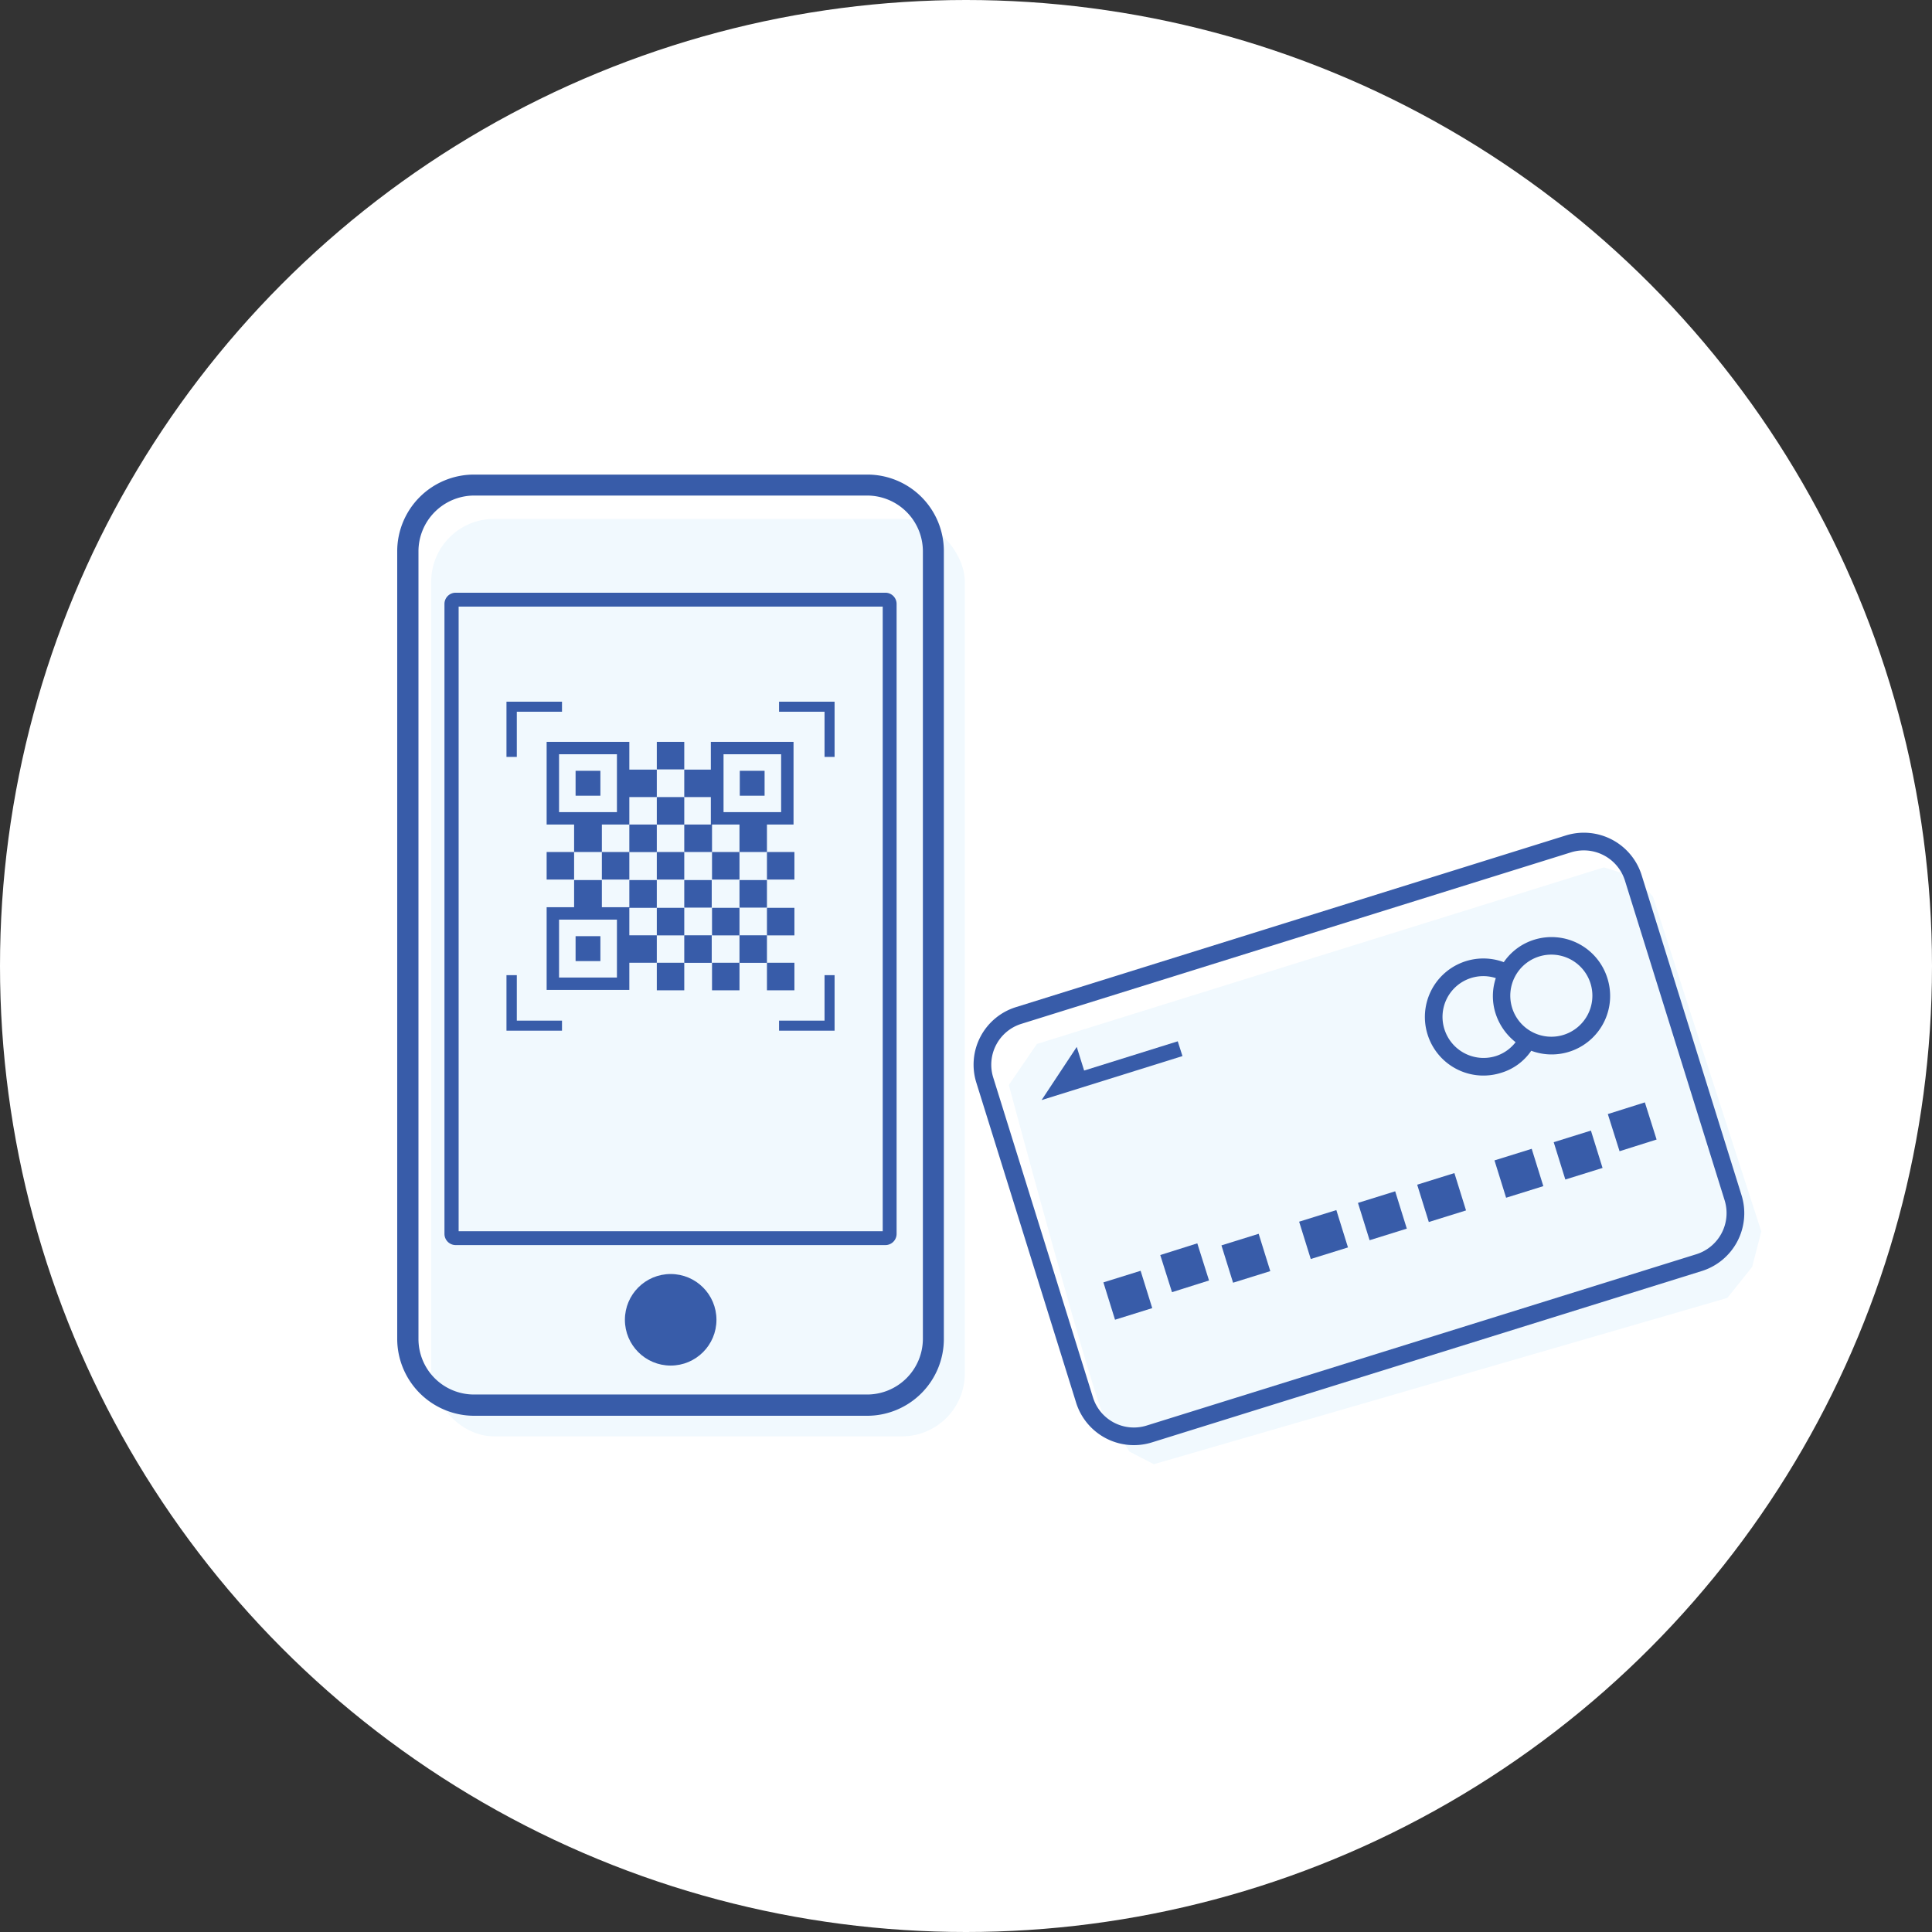 <svg id="contents" xmlns="http://www.w3.org/2000/svg" width="654.2" height="654.2" viewBox="0 0 654.2 654.2">
  <rect x="0" y="0" width="654.2" height="654.2" fill="#333333" stroke="none"/>
  <circle cx="327.1" cy="327.1" r="327.1" fill="#fff"/>
  <rect x="146" y="175.7" width="180.7" height="310.67" rx="21.3" fill="#f1f9fe"/>
  <path d="M293.6,479.4H160.5a26.1,26.1,0,0,1-26-26V186.7a26,26,0,0,1,26-26H293.6a25.9,25.9,0,0,1,26,26V453.4A26,26,0,0,1,293.6,479.4ZM160.5,167.8a18.9,18.9,0,0,0-18.8,18.9V453.4a18.8,18.8,0,0,0,18.8,18.8H293.6a18.9,18.9,0,0,0,18.9-18.8V186.7a18.9,18.9,0,0,0-18.9-18.9Z" fill="#385ca9"/>
  <circle cx="227.1" cy="446.9" r="15.5" fill="#385ca9"/>
  <path d="M299.8,421.6H154.3a3.8,3.8,0,0,1-3.8-3.8V204.5a3.8,3.8,0,0,1,3.8-3.8H299.8a3.8,3.8,0,0,1,3.8,3.8V417.8A3.8,3.8,0,0,1,299.8,421.6Zm-144.5-4.7H298.9V205.4H155.3Z" fill="#385ca9"/>
  <g>
    <rect x="222.4" y="251.2" width="9.3" height="9.33" fill="#385ca9"/>
    <path d="M240.7,269.9v9.3h-9v9.3h9.4v-9.3h9.3v9.3h9.3v-9.3h9v-28h-28v9.4h-9v9.3Zm4.3-14.5h19.5V275H245Z" fill="#385ca9"/>
    <rect x="222.4" y="269.9" width="9.3" height="9.33" fill="#385ca9"/>
    <path d="M185.1,251.2v28h9.3v9.3h9.4v-9.3h9.3v-9.3h9.3v-9.3h-9.3v-9.4ZM208.9,275H189.3V255.4h19.6Z" fill="#385ca9"/>
    <rect x="213.1" y="279.2" width="9.3" height="9.33" fill="#385ca9"/>
    <rect x="185.1" y="288.5" width="9.3" height="9.33" fill="#385ca9"/>
    <rect x="203.8" y="288.5" width="9.3" height="9.33" fill="#385ca9"/>
    <rect x="222.4" y="288.5" width="9.3" height="9.33" fill="#385ca9"/>
    <rect x="241.1" y="288.5" width="9.3" height="9.33" fill="#385ca9"/>
    <rect x="259.7" y="288.5" width="9.3" height="9.33" fill="#385ca9"/>
    <rect x="231.7" y="298" width="9.3" height="9.33" fill="#385ca9"/>
    <rect x="250.4" y="298" width="9.3" height="9.33" fill="#385ca9"/>
    <rect x="222.4" y="307.4" width="9.3" height="9.33" fill="#385ca9"/>
    <rect x="241.1" y="307.4" width="9.3" height="9.33" fill="#385ca9"/>
    <rect x="259.7" y="307.4" width="9.3" height="9.33" fill="#385ca9"/>
    <path d="M213.1,316.7v-9.3h9.3V298h-9.3v9.2h-9.3V298h-9.4v9.2h-9.3v28h28V326h9.3v-9.3ZM208.9,331H189.3V311.4h19.6Z" fill="#385ca9"/>
    <rect x="231.7" y="316.7" width="9.3" height="9.33" fill="#385ca9"/>
    <rect x="250.4" y="316.7" width="9.3" height="9.33" fill="#385ca9"/>
    <rect x="222.4" y="326" width="9.3" height="9.33" fill="#385ca9"/>
    <rect x="241.1" y="326" width="9.3" height="9.33" fill="#385ca9"/>
    <rect x="259.7" y="326" width="9.3" height="9.33" fill="#385ca9"/>
    <rect x="194.9" y="261" width="8.4" height="8.44" fill="#385ca9"/>
    <rect x="250.5" y="261" width="8.4" height="8.44" fill="#385ca9"/>
    <rect x="194.9" y="317" width="8.4" height="8.44" fill="#385ca9"/>
    <polygon points="263.8 237.6 263.8 241 279.2 241 279.2 256.3 282.6 256.3 282.6 237.6 263.8 237.6" fill="#385ca9"/>
    <polygon points="175 241 190.3 241 190.3 237.6 171.5 237.6 171.5 256.3 175 256.3 175 241" fill="#385ca9"/>
    <polygon points="175 330.2 171.5 330.2 171.5 349 190.3 349 190.3 345.6 175 345.6 175 330.2" fill="#385ca9"/>
    <polygon points="279.2 345.6 263.8 345.6 263.8 349 282.6 349 282.6 330.2 279.2 330.2 279.2 345.6" fill="#385ca9"/>
  </g>
  <path d="M351.1,353.5l192-59.8,10.9,3.4,5.7,6.5L596.4,417l-3.1,12-8.4,10.5L390.7,495.8l-8.3-4.3s-5.3-9.2-8.2-11.3-32.6-112.8-32.6-112.8Z" fill="#f1f9fe"/>
  <g>
    <path d="M530.2,282.9,344.1,341a20.4,20.4,0,0,0-13.5,25.6L364.4,475a20.5,20.5,0,0,0,25.7,13.4l186.1-58a20.5,20.5,0,0,0,13.5-25.7L555.9,296.4A20.5,20.5,0,0,0,530.2,282.9ZM584,406.5a14.6,14.6,0,0,1-9.6,18.2l-186.1,58a14.5,14.5,0,0,1-18.2-9.5L336.3,364.8a14.5,14.5,0,0,1,9.5-18.1L532,288.6a14.6,14.6,0,0,1,18.2,9.5Z" fill="#385ca9"/>
    <rect x="375.4" y="431.8" width="13.2" height="13.24" transform="translate(-113.2 133.6) rotate(-17.3)" fill="#385ca9"/>
    <rect x="395.4" y="425.6" width="13.2" height="13.24" transform="matrix(0.95, -0.3, 0.3, 0.95, -110.43, 139.27)" fill="#385ca9"/>
    <rect x="415.4" y="419.3" width="13.2" height="13.24" transform="translate(-107.7 144.9) rotate(-17.3)" fill="#385ca9"/>
    <rect x="441.6" y="411.2" width="13.2" height="13.24" transform="translate(-104 152.4) rotate(-17.3)" fill="#385ca9"/>
    <rect x="461.6" y="404.9" width="13.2" height="13.24" transform="translate(-101.3 158) rotate(-17.3)" fill="#385ca9"/>
    <rect x="481.6" y="398.7" width="13.2" height="13.24" transform="translate(-98.5 163.7) rotate(-17.3)" fill="#385ca9"/>
    <rect x="507.8" y="390.5" width="13.2" height="13.24" transform="translate(-94.9 171.1) rotate(-17.3)" fill="#385ca9"/>
    <rect x="527.8" y="384.3" width="13.2" height="13.24" transform="translate(-92.1 176.8) rotate(-17.3)" fill="#385ca9"/>
    <rect x="547.8" y="378" width="13.2" height="13.24" transform="matrix(0.95, -0.3, 0.3, 0.95, -89.38, 182.48)" fill="#385ca9"/>
    <path d="M544.3,331.3a19.8,19.8,0,0,0-24.8-13.1,19.5,19.5,0,0,0-10.3,7.6,19.8,19.8,0,0,0-25.8,24.5,19.8,19.8,0,0,0,24.8,13,18.9,18.9,0,0,0,10.3-7.5,19.8,19.8,0,0,0,25.8-24.5Zm-55.2,17.2a13.8,13.8,0,0,1,17.4-17.3,19.3,19.3,0,0,0-.1,11.9,20.3,20.3,0,0,0,6.8,9.8,13.7,13.7,0,0,1-6.7,4.7A13.9,13.9,0,0,1,489.1,348.5Zm40.4,1.9a13.9,13.9,0,1,1,9.1-17.3A13.9,13.9,0,0,1,529.5,350.4Z" fill="#385ca9"/>
    <polygon points="398.8 352.6 367.1 362.5 364.6 354.5 352.7 372.5 400.4 357.6 398.8 352.6" fill="#385ca9"/>
  </g>
</svg>
